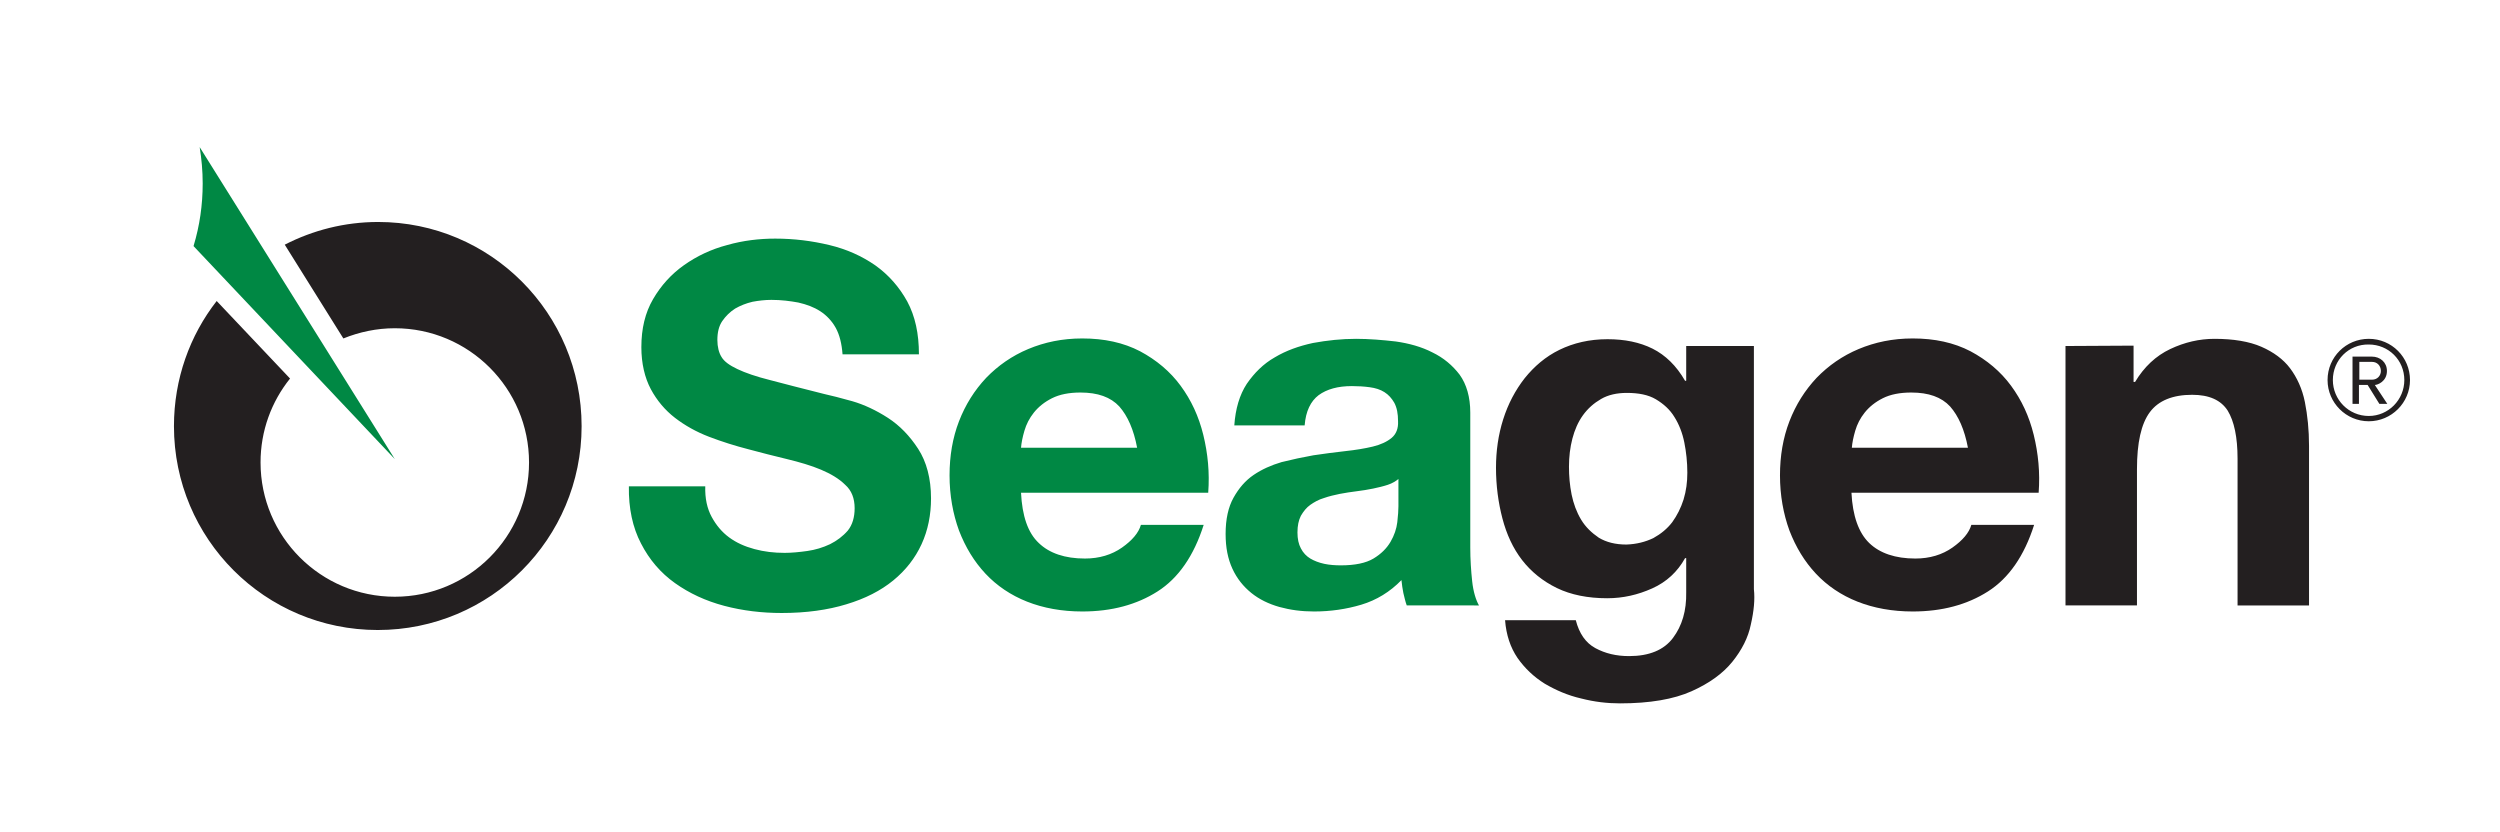 <?xml version="1.0" encoding="utf-8"?>
<!-- Generator: Adobe Illustrator 25.2.3, SVG Export Plug-In . SVG Version: 6.00 Build 0)  -->
<svg version="1.1" id="Layer_1" xmlns="http://www.w3.org/2000/svg" xmlns:xlink="http://www.w3.org/1999/xlink" x="0px" y="0px"
	 viewBox="0 0 66.11 22" style="enable-background:new 0 0 66.11 22;" xml:space="preserve">
<style type="text/css">
	.st0{fill:#008844;}
	.st1{fill:#231F20;}
</style>
<path class="st0" d="M18.82,13.67c0.12,0.22,0.27,0.4,0.46,0.54s0.41,0.24,0.67,0.31c0.26,0.07,0.52,0.1,0.8,0.1
	c0.18,0,0.39-0.02,0.6-0.05c0.21-0.03,0.41-0.09,0.6-0.18c0.18-0.09,0.34-0.21,0.47-0.36c0.12-0.15,0.18-0.35,0.18-0.59
	c0-0.26-0.08-0.47-0.25-0.62c-0.16-0.16-0.38-0.29-0.64-0.4c-0.26-0.11-0.57-0.2-0.9-0.28c-0.34-0.08-0.68-0.17-1.02-0.26
	c-0.35-0.09-0.7-0.2-1.04-0.33c-0.34-0.13-0.64-0.3-0.9-0.5s-0.48-0.46-0.64-0.76s-0.25-0.68-0.25-1.11c0-0.49,0.1-0.91,0.31-1.27
	c0.21-0.36,0.48-0.66,0.82-0.9s0.72-0.42,1.14-0.53c0.42-0.12,0.85-0.17,1.27-0.17c0.5,0,0.97,0.06,1.43,0.17s0.86,0.29,1.22,0.54
	c0.35,0.25,0.63,0.57,0.84,0.95c0.21,0.39,0.31,0.85,0.31,1.4h-2.02c-0.02-0.28-0.08-0.52-0.18-0.7s-0.24-0.33-0.41-0.44
	C21.52,8.12,21.33,8.05,21.11,8c-0.22-0.04-0.45-0.07-0.71-0.07c-0.17,0-0.34,0.02-0.5,0.05c-0.17,0.04-0.32,0.1-0.46,0.18
	c-0.14,0.09-0.25,0.2-0.34,0.33s-0.13,0.3-0.13,0.5c0,0.18,0.04,0.34,0.11,0.45c0.07,0.12,0.21,0.22,0.42,0.32s0.5,0.2,0.86,0.29
	c0.37,0.1,0.85,0.22,1.44,0.37c0.18,0.04,0.42,0.1,0.74,0.19c0.31,0.09,0.63,0.24,0.94,0.44c0.31,0.2,0.58,0.48,0.8,0.82
	s0.34,0.78,0.34,1.31c0,0.43-0.08,0.84-0.25,1.21s-0.42,0.69-0.75,0.96c-0.33,0.27-0.74,0.48-1.24,0.63
	c-0.49,0.15-1.06,0.23-1.71,0.23c-0.52,0-1.03-0.06-1.52-0.19c-0.49-0.13-0.92-0.33-1.3-0.6c-0.38-0.27-0.68-0.62-0.9-1.05
	c-0.22-0.42-0.33-0.93-0.32-1.51h2.02C18.64,13.18,18.7,13.45,18.82,13.67z M27.47,14.36c0.28,0.27,0.69,0.41,1.22,0.41
	c0.38,0,0.71-0.1,0.98-0.29c0.27-0.19,0.44-0.39,0.5-0.6h1.66c-0.26,0.82-0.67,1.41-1.22,1.76s-1.21,0.53-1.99,0.53
	c-0.54,0-1.03-0.09-1.46-0.26s-0.8-0.42-1.1-0.74c-0.3-0.32-0.53-0.7-0.7-1.14c-0.16-0.44-0.25-0.93-0.25-1.46
	c0-0.51,0.08-0.99,0.25-1.43s0.41-0.82,0.72-1.15c0.31-0.32,0.68-0.58,1.11-0.76s0.9-0.28,1.43-0.28c0.58,0,1.09,0.11,1.53,0.34
	c0.43,0.23,0.79,0.53,1.07,0.91s0.48,0.81,0.6,1.3c0.12,0.49,0.17,1,0.13,1.53H27C27.03,13.64,27.18,14.09,27.47,14.36z M29.6,10.75
	c-0.23-0.25-0.57-0.37-1.03-0.37c-0.3,0-0.55,0.05-0.75,0.15s-0.36,0.23-0.48,0.38s-0.2,0.31-0.25,0.48s-0.08,0.32-0.09,0.45h3.07
	C29.98,11.36,29.82,11,29.6,10.75z M32.64,11.25c0.03-0.44,0.14-0.81,0.33-1.1c0.2-0.29,0.44-0.53,0.74-0.7
	c0.3-0.18,0.64-0.3,1.01-0.38C35.1,9,35.48,8.96,35.86,8.96c0.34,0,0.7,0.03,1.05,0.07c0.35,0.05,0.68,0.14,0.97,0.29
	c0.29,0.14,0.53,0.34,0.72,0.59c0.18,0.25,0.28,0.59,0.28,1v3.57c0,0.31,0.02,0.61,0.05,0.89s0.1,0.5,0.18,0.64H37.2
	c-0.04-0.11-0.06-0.21-0.09-0.33c-0.02-0.11-0.04-0.22-0.05-0.34c-0.3,0.31-0.66,0.53-1.06,0.65s-0.82,0.18-1.25,0.18
	c-0.33,0-0.63-0.04-0.92-0.12c-0.28-0.08-0.53-0.2-0.74-0.37s-0.38-0.38-0.5-0.64s-0.18-0.56-0.18-0.92c0-0.39,0.07-0.71,0.21-0.96
	s0.31-0.45,0.53-0.6s0.47-0.26,0.74-0.34c0.28-0.07,0.56-0.13,0.84-0.18c0.28-0.04,0.56-0.08,0.84-0.11s0.52-0.07,0.73-0.12
	c0.21-0.05,0.38-0.13,0.5-0.23s0.18-0.25,0.17-0.44c0-0.2-0.03-0.36-0.1-0.49c-0.07-0.12-0.15-0.21-0.26-0.28
	c-0.11-0.07-0.24-0.11-0.39-0.13c-0.15-0.02-0.3-0.03-0.47-0.03c-0.37,0-0.66,0.08-0.88,0.24c-0.21,0.16-0.34,0.42-0.37,0.8h-1.88v0
	H32.64z M37,12.65c-0.08,0.07-0.18,0.13-0.3,0.17s-0.25,0.07-0.39,0.1s-0.28,0.05-0.43,0.07s-0.3,0.04-0.45,0.07
	c-0.14,0.03-0.28,0.06-0.42,0.11c-0.14,0.04-0.26,0.11-0.36,0.18s-0.18,0.17-0.25,0.29c-0.06,0.12-0.09,0.26-0.09,0.44
	c0,0.17,0.03,0.31,0.09,0.42c0.06,0.12,0.15,0.21,0.25,0.27s0.23,0.11,0.37,0.14c0.14,0.03,0.29,0.04,0.44,0.04
	c0.37,0,0.66-0.06,0.86-0.18s0.35-0.27,0.45-0.44s0.16-0.35,0.18-0.52c0.02-0.18,0.03-0.32,0.03-0.42v-0.74H37z M5.28,3.89
	C5.33,4.2,5.36,4.52,5.36,4.85c0,0.57-0.08,1.12-0.24,1.65v0.01l5.32,5.63L5.28,3.89z"/>
<path class="st1" d="M46.3,16.51c-0.07,0.35-0.24,0.68-0.49,0.99s-0.61,0.57-1.08,0.78s-1.1,0.32-1.89,0.32
	c-0.34,0-0.68-0.04-1.03-0.13c-0.35-0.08-0.67-0.22-0.96-0.39c-0.29-0.18-0.53-0.41-0.72-0.68c-0.19-0.28-0.3-0.61-0.33-1h1.87
	c0.09,0.35,0.26,0.6,0.52,0.74c0.26,0.14,0.55,0.21,0.89,0.21c0.53,0,0.92-0.16,1.16-0.48c0.24-0.32,0.36-0.72,0.35-1.21v-0.9h-0.03
	c-0.2,0.36-0.49,0.63-0.87,0.8c-0.38,0.17-0.77,0.26-1.19,0.26c-0.51,0-0.96-0.09-1.33-0.27s-0.68-0.43-0.92-0.74
	s-0.41-0.68-0.52-1.1c-0.11-0.42-0.17-0.87-0.17-1.34c0-0.44,0.06-0.87,0.19-1.28s0.32-0.77,0.57-1.09
	c0.25-0.31,0.55-0.57,0.92-0.75c0.37-0.18,0.79-0.28,1.27-0.28c0.45,0,0.85,0.08,1.19,0.25c0.34,0.17,0.63,0.45,0.86,0.85h0.03V9.15
	h1.79v6.43C46.41,15.85,46.38,16.16,46.3,16.51z M43.72,14.23c0.2-0.11,0.37-0.25,0.5-0.42c0.13-0.18,0.23-0.38,0.3-0.6
	c0.07-0.23,0.1-0.46,0.1-0.71c0-0.28-0.03-0.55-0.08-0.8s-0.14-0.48-0.26-0.67c-0.12-0.2-0.29-0.35-0.49-0.47
	c-0.2-0.12-0.46-0.17-0.77-0.17c-0.26,0-0.49,0.05-0.68,0.16s-0.35,0.25-0.48,0.43s-0.22,0.39-0.28,0.62
	c-0.06,0.23-0.09,0.48-0.09,0.74c0,0.25,0.02,0.49,0.07,0.74c0.05,0.24,0.13,0.46,0.25,0.66s0.28,0.35,0.47,0.48
	c0.2,0.12,0.44,0.18,0.73,0.18C43.28,14.39,43.51,14.33,43.72,14.23z M49.43,14.36c0.28,0.27,0.69,0.41,1.22,0.41
	c0.38,0,0.71-0.1,0.98-0.29c0.27-0.19,0.44-0.39,0.5-0.6h1.66c-0.26,0.82-0.67,1.41-1.22,1.76s-1.21,0.53-1.99,0.53
	c-0.54,0-1.03-0.09-1.46-0.26c-0.43-0.17-0.8-0.42-1.1-0.74c-0.3-0.32-0.53-0.7-0.7-1.14c-0.16-0.44-0.25-0.93-0.25-1.46
	c0-0.51,0.08-0.99,0.25-1.43s0.41-0.82,0.72-1.15c0.31-0.32,0.68-0.58,1.11-0.76s0.9-0.28,1.43-0.28c0.58,0,1.09,0.11,1.53,0.34
	c0.43,0.23,0.79,0.53,1.07,0.91c0.28,0.38,0.48,0.81,0.6,1.3c0.12,0.49,0.17,1,0.13,1.53h-4.95C48.99,13.64,49.15,14.09,49.43,14.36
	z M51.57,10.75c-0.23-0.25-0.57-0.37-1.03-0.37c-0.3,0-0.55,0.05-0.75,0.15s-0.36,0.23-0.48,0.38s-0.2,0.31-0.25,0.48
	s-0.08,0.32-0.09,0.45h3.07C51.95,11.36,51.79,11,51.57,10.75z M56.42,9.14v0.96h0.04c0.24-0.4,0.55-0.69,0.93-0.87
	c0.38-0.18,0.77-0.27,1.17-0.27c0.5,0,0.92,0.07,1.24,0.21s0.58,0.33,0.76,0.57s0.32,0.54,0.39,0.89s0.11,0.74,0.11,1.16v4.22h-1.89
	v-3.88c0-0.57-0.09-0.99-0.26-1.27c-0.18-0.28-0.49-0.42-0.94-0.42c-0.51,0-0.89,0.15-1.12,0.46s-0.34,0.81-0.34,1.51v3.6h-1.89
	V9.15L56.42,9.14L56.42,9.14z M10,5.87c-0.89,0-1.73,0.22-2.47,0.6l1.55,2.48c0.42-0.17,0.88-0.27,1.36-0.27
	c1.96,0,3.55,1.59,3.55,3.55s-1.59,3.55-3.55,3.55c-1.96,0-3.55-1.59-3.55-3.55c0-0.84,0.29-1.61,0.78-2.22L5.73,7.96
	C5.02,8.87,4.6,10.02,4.6,11.27c0,2.98,2.41,5.39,5.39,5.39c2.98,0,5.39-2.41,5.39-5.39C15.38,8.28,12.97,5.87,10,5.87z
	 M61.55,10.05c0-0.61,0.49-1.09,1.09-1.09c0.61,0,1.09,0.49,1.09,1.09s-0.49,1.09-1.09,1.09C62.04,11.14,61.55,10.65,61.55,10.05z
	 M61.69,10.05c0,0.52,0.42,0.95,0.95,0.95c0.52,0,0.94-0.43,0.94-0.95c0-0.53-0.42-0.94-0.94-0.94C62.11,9.1,61.69,9.52,61.69,10.05
	z M62.61,10.18h-0.23v0.5h-0.17V9.43h0.51c0.22,0,0.4,0.15,0.4,0.38c0,0.28-0.25,0.37-0.32,0.37l0.33,0.5h-0.21L62.61,10.18z
	 M62.39,9.57v0.47h0.34c0.13,0,0.23-0.1,0.23-0.23c0-0.14-0.1-0.24-0.23-0.24H62.39L62.39,9.57z"/>
</svg>
